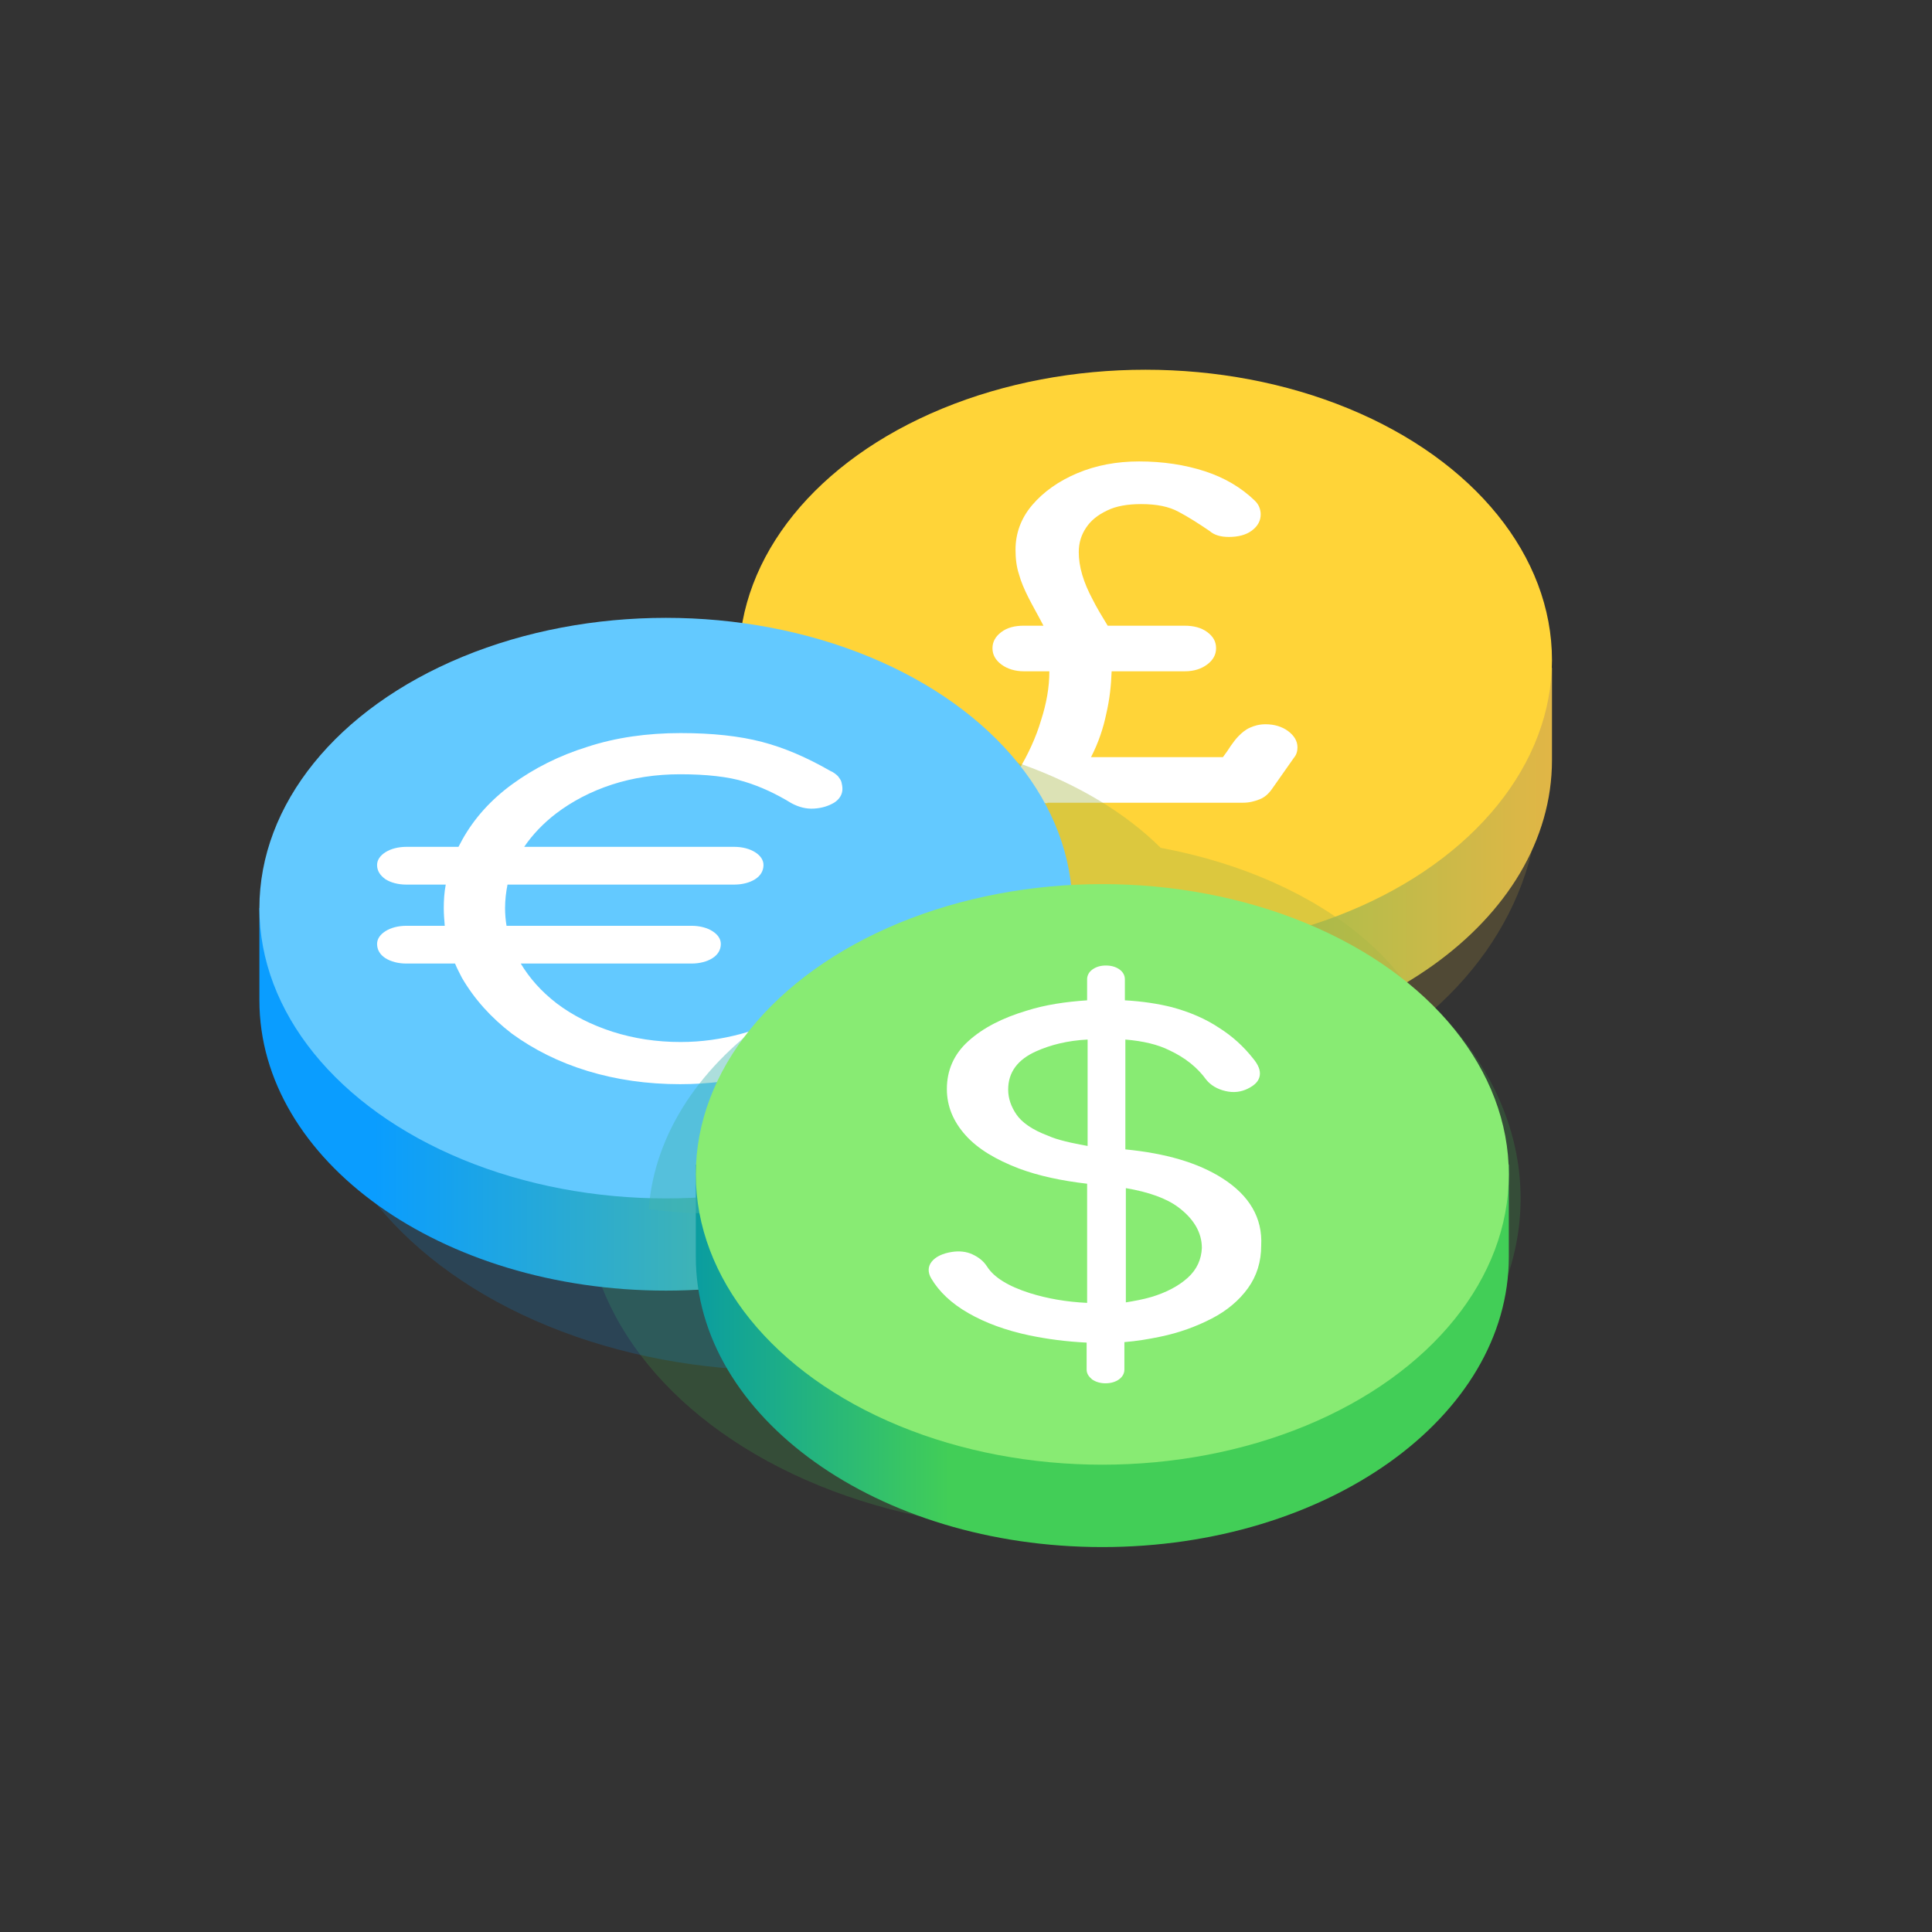 <?xml version="1.0" encoding="utf-8"?>
<!-- Generator: Adobe Illustrator 25.0.0, SVG Export Plug-In . SVG Version: 6.00 Build 0)  -->
<svg version="1.1" id="Layer_1" xmlns="http://www.w3.org/2000/svg" xmlns:xlink="http://www.w3.org/1999/xlink" x="0px" y="0px"
	 viewBox="0 0 394 394" style="enable-background:new 0 0 394 394;" xml:space="preserve">
<rect x="0" y="0" width="394" height="394" fill="#333333" stroke="none"/>
<style type="text/css">
	.exchange-st0{opacity:0.17;fill:#42CE57;}
	.exchange-st1{opacity:0.17;fill:#E1B646;}
	.exchange-st2{opacity:0.17;fill:#0A9DFF;}
	.exchange-st3{fill:url(#SVGID_1_);}
	.exchange-st4{fill:#FFD438;}
	.exchange-st5{fill:#FFFFFF;}
	.exchange-st6{fill:url(#SVGID_2_);}
	.exchange-st7{opacity:0.4;fill:#A9B646;}
	.exchange-st8{fill:#63C9FF;}
	.exchange-st9{fill:url(#SVGID_3_);}
	.exchange-st10{opacity:0.44;fill:#42B5B0;}
	.exchange-st11{fill:#88EB73;}
</style>
<ellipse class="exchange-st0" cx="214.7" cy="244.4" rx="95.4" ry="67.6"/>
<ellipse class="exchange-st1" cx="232.3" cy="160.8" rx="81.6" ry="66.6"/>
<ellipse class="exchange-st2" cx="159.5" cy="211.9" rx="95.4" ry="67.6"/>
<linearGradient id="SVGID_1_" gradientUnits="userSpaceOnUse" x1="150.708" y1="155.008" x2="316.534" y2="155.008">
	<stop  offset="4.091954e-02" style="stop-color:#42CE57"/>
	<stop  offset="1" style="stop-color:#E1B646"/>
</linearGradient>
<path class="exchange-st3" d="M312.3,136.2c-11-23.5-42-40.4-78.6-40.4S166,112.7,155,136.2h-4.3V155c0,32.7,37.1,59.2,82.9,59.2
	s82.9-26.5,82.9-59.2v-18.8H312.3z"/>
<ellipse class="exchange-st4" cx="233.6" cy="134.6" rx="82.9" ry="59.2"/>
<g>
	<path class="exchange-st5" d="M213.6,163.8c-2.1,0-3.7-0.4-4.8-1.3c-1.1-0.9-1.7-1.9-1.7-3.3c0-0.8,0.2-1.4,0.5-1.9c2.1-3.5,3.7-7,4.7-10.4
		c1.1-3.4,1.7-6.7,1.7-10h-5.2c-1.8,0-3.4-0.5-4.6-1.4c-1.2-0.9-1.8-2-1.8-3.3c0-1.3,0.6-2.4,1.8-3.3c1.2-0.9,2.7-1.3,4.6-1.3h4
		c-1.2-2.3-2.3-4.2-3.1-5.8c-0.8-1.6-1.5-3.2-1.9-4.7c-0.5-1.5-0.7-3.2-0.7-5c0-3.3,1.1-6.4,3.4-9.1c2.3-2.7,5.4-4.9,9.2-6.5
		c3.8-1.6,8-2.4,12.6-2.4c4.9,0,9.4,0.7,13.4,2c4,1.3,7.4,3.3,10.2,6c0.4,0.4,0.7,0.8,0.9,1.3c0.2,0.5,0.3,1,0.3,1.5
		c0,1.3-0.6,2.4-1.8,3.3c-1.2,0.9-2.8,1.3-4.7,1.3c-1.7,0-3-0.4-3.9-1.2c-2.2-1.5-4.4-2.9-6.3-3.9c-2-1.1-4.5-1.6-7.7-1.6
		c-2.7,0-5.1,0.4-6.9,1.3c-1.9,0.9-3.3,2-4.3,3.5c-1,1.5-1.5,3.1-1.5,5c0,1.4,0.2,2.9,0.7,4.6s1.2,3.3,2.1,5c0.9,1.8,2,3.6,3.1,5.4
		h15.7c1.8,0,3.4,0.4,4.6,1.3c1.2,0.9,1.8,1.9,1.8,3.3c0,1.3-0.6,2.4-1.8,3.3c-1.2,0.9-2.7,1.4-4.6,1.4h-14.9
		c-0.1,2.9-0.4,5.7-1.1,8.7c-0.6,2.9-1.6,5.9-3.1,8.8h26.9c0.6-0.8,1.1-1.5,1.6-2.3c0.5-0.7,1-1.4,1.6-2c0.7-0.7,1.4-1.3,2.3-1.7
		c0.9-0.4,1.9-0.7,3.2-0.7c1.8,0,3.4,0.5,4.6,1.4c1.2,0.9,1.9,2,1.9,3.3c0,0.8-0.2,1.5-0.7,2.1l-4.5,6.4c-0.7,1-1.5,1.7-2.5,2.1
		s-2.1,0.7-3.4,0.7H213.6z"/>
</g>
<linearGradient id="SVGID_2_" gradientUnits="userSpaceOnUse" x1="52.873" y1="204.002" x2="218.698" y2="204.002">
	<stop  offset="0.141" style="stop-color:#0A9DFF"/>
	<stop  offset="0.571" style="stop-color:#42B5B0"/>
</linearGradient>
<path class="exchange-st6" d="M214.4,185.2c-11-23.5-42-40.4-78.6-40.4c-36.6,0-67.6,16.9-78.6,40.4h-4.3V204c0,32.7,37.1,59.2,82.9,59.2
	c45.8,0,82.9-26.5,82.9-59.2v-18.8H214.4z"/>
<path class="exchange-st7" d="M236.7,172.9c-14.2-14.1-38.7-23.4-66.6-23.4c-44,0-79.7,23.2-79.7,51.9c0,23.7,28.7,35.6,62.1,41.8
	c14.2,14.1,34.4,31.5,62.2,31.5c44,0,79.7-23.2,79.7-51.9C294.4,199.1,270,179.1,236.7,172.9z"/>
<ellipse class="exchange-st8" cx="135.8" cy="185.2" rx="82.9" ry="59.2"/>
<path class="exchange-st5" d="M166.2,205.6c-1.5-0.1-2.9,0.3-4.4,1c-3.5,1.8-7.1,3.3-10.9,4.3c-3.8,1-7.8,1.6-12.1,1.6
	c-4.9,0-9.5-0.7-13.9-2.1c-4.3-1.4-8.1-3.3-11.4-5.8c-3.1-2.4-5.5-5.1-7.3-8.1H141c1.7,0,3.2-0.4,4.3-1.1s1.7-1.7,1.7-2.9
	c0-1-0.6-1.9-1.7-2.6s-2.6-1.1-4.3-1.1h-37.7c-0.2-1.2-0.3-2.4-0.3-3.6c0-1.7,0.2-3.3,0.5-4.8h46.2c1.7,0,3.2-0.4,4.3-1.1
	c1.1-0.7,1.7-1.7,1.7-2.9c0-1-0.6-1.9-1.7-2.6c-1.1-0.7-2.6-1.1-4.3-1.1h-42.8c1.7-2.5,3.9-4.8,6.5-6.8c3.3-2.5,7.1-4.5,11.4-5.9
	c4.3-1.4,9-2.1,13.9-2.1c5.4,0,9.8,0.5,13.1,1.5c3.3,1,6.5,2.5,9.6,4.4c1.5,0.8,3,1.2,4.6,1.1c1.6-0.1,2.9-0.5,4.1-1.2
	c1.1-0.7,1.7-1.7,1.7-2.8c0-0.5-0.1-1-0.2-1.4c-0.1-0.4-0.4-0.8-0.7-1.2c-0.4-0.4-0.9-0.8-1.6-1.1c-4.7-2.7-9.3-4.7-13.9-5.9
	c-4.6-1.2-10.1-1.8-16.6-1.8c-6.8,0-13.2,0.9-19,2.8c-5.8,1.8-10.9,4.4-15.3,7.6c-4.4,3.2-7.8,7-10.2,11.3c-0.3,0.5-0.5,1-0.8,1.5
	H82.9c-1.7,0-3.2,0.4-4.3,1.1c-1.1,0.7-1.7,1.6-1.7,2.6c0,1.2,0.6,2.1,1.7,2.9c1.1,0.7,2.6,1.1,4.3,1.1h8c-0.3,1.6-0.4,3.2-0.4,4.8
	c0,1.2,0.1,2.4,0.2,3.6h-7.8c-1.7,0-3.2,0.4-4.3,1.1s-1.7,1.6-1.7,2.6c0,1.2,0.6,2.2,1.7,2.9s2.6,1.1,4.3,1.1h9.9
	c0.4,1,0.9,1.9,1.4,2.9c2.5,4.3,5.9,8.1,10.2,11.4c4.4,3.2,9.5,5.8,15.4,7.6c5.9,1.8,12.2,2.7,18.9,2.7c5.7,0,11.1-0.7,16.2-2
	c5.1-1.3,9.9-3.2,14.4-5.8c0.7-0.5,1.2-1,1.5-1.6c0.3-0.6,0.5-1.1,0.5-1.7c0-1.3-0.5-2.3-1.5-3.1
	C168.9,206.1,167.6,205.7,166.2,205.6z"/>
<linearGradient id="SVGID_3_" gradientUnits="userSpaceOnUse" x1="141.875" y1="256.25" x2="307.701" y2="256.25">
	<stop  offset="1.298195e-07" style="stop-color:#0A9DA0"/>
	<stop  offset="0.312" style="stop-color:#42CE57"/>
</linearGradient>
<path class="exchange-st9" d="M303.4,237.5c-11-23.5-42-40.4-78.6-40.4c-36.6,0-67.6,16.9-78.6,40.4h-4.3v18.8c0,32.7,37.1,59.2,82.9,59.2
	c45.8,0,82.9-26.5,82.9-59.2v-18.8H303.4z"/>
<path class="exchange-st10" d="M132.3,246.6c4.7,0.6,9.5,0.9,14.4,0.9c44.3,0,80.5-24.8,82.8-56.1c-4.7-0.6-9.5-0.9-14.4-0.9
	C170.8,190.6,134.6,215.4,132.3,246.6z"/>
<ellipse class="exchange-st11" cx="224.8" cy="239.5" rx="82.9" ry="59.2"/>
<path class="exchange-st5" d="M249.3,240.3c-5-3.2-11.6-5.1-19.8-5.9V212c3.6,0.3,6.6,1,9,2.2c3.2,1.5,5.7,3.5,7.5,6c0.9,1.1,2.2,1.9,3.9,2.3
	c1.7,0.4,3.2,0.2,4.6-0.5c1.4-0.7,2.2-1.5,2.4-2.6c0.2-1.1-0.3-2.3-1.4-3.6c-1.9-2.4-4.2-4.5-6.9-6.2c-2.7-1.8-5.9-3.2-9.6-4.2
	c-2.8-0.7-6-1.2-9.6-1.4v-4.3c0-0.8-0.4-1.5-1.1-2c-0.7-0.5-1.6-0.8-2.8-0.8c-1.1,0-2,0.3-2.7,0.8c-0.7,0.5-1.1,1.2-1.1,2v4.3
	c-4.4,0.3-8.5,0.9-12.3,2.1c-5,1.5-8.9,3.5-11.9,6.2c-3,2.7-4.4,6-4.4,9.8c0,3.5,1.3,6.6,3.8,9.4c2.5,2.8,6.2,5,10.9,6.8
	c4,1.5,8.7,2.5,13.9,3.1v24.3c-4.3-0.2-8.2-0.9-11.7-2c-4.4-1.4-7.3-3.2-8.7-5.4c-0.7-1.1-1.7-1.9-3-2.5c-1.3-0.6-2.7-0.7-4.1-0.5
	c-2,0.3-3.4,1-4.2,2c-0.8,1-0.8,2.2-0.1,3.4c1.6,2.7,4.1,5.1,7.6,7.1s7.6,3.5,12.3,4.5c3.8,0.8,7.7,1.3,11.8,1.5v5.5
	c0,0.8,0.4,1.4,1.1,2c0.7,0.5,1.7,0.8,2.7,0.8c1.2,0,2.1-0.3,2.8-0.8c0.7-0.5,1.1-1.2,1.1-2v-5.6c2.5-0.2,4.9-0.6,7.3-1.1
	c3.9-0.8,7.4-2.1,10.5-3.7c3.1-1.6,5.6-3.7,7.4-6.2c1.8-2.5,2.7-5.4,2.7-8.7C257.5,248.4,254.8,243.8,249.3,240.3z M213.7,231.6
	c-3.2-1.2-5.3-2.7-6.4-4.3c-1.1-1.6-1.7-3.3-1.7-5.1c0-3.5,1.9-6.1,5.7-7.8c2.9-1.3,6.4-2.2,10.5-2.4v21.7
	C218.5,233.1,215.7,232.5,213.7,231.6z M242.2,260.6c-1.9,1.7-4.4,3-7.4,3.9c-1.7,0.5-3.4,0.8-5.2,1.1v-23.3
	c4.7,0.8,8.3,2.1,10.7,3.9c3.2,2.4,4.8,5.2,4.8,8.3C245,256.8,244.1,258.9,242.2,260.6z"/>
</svg>
